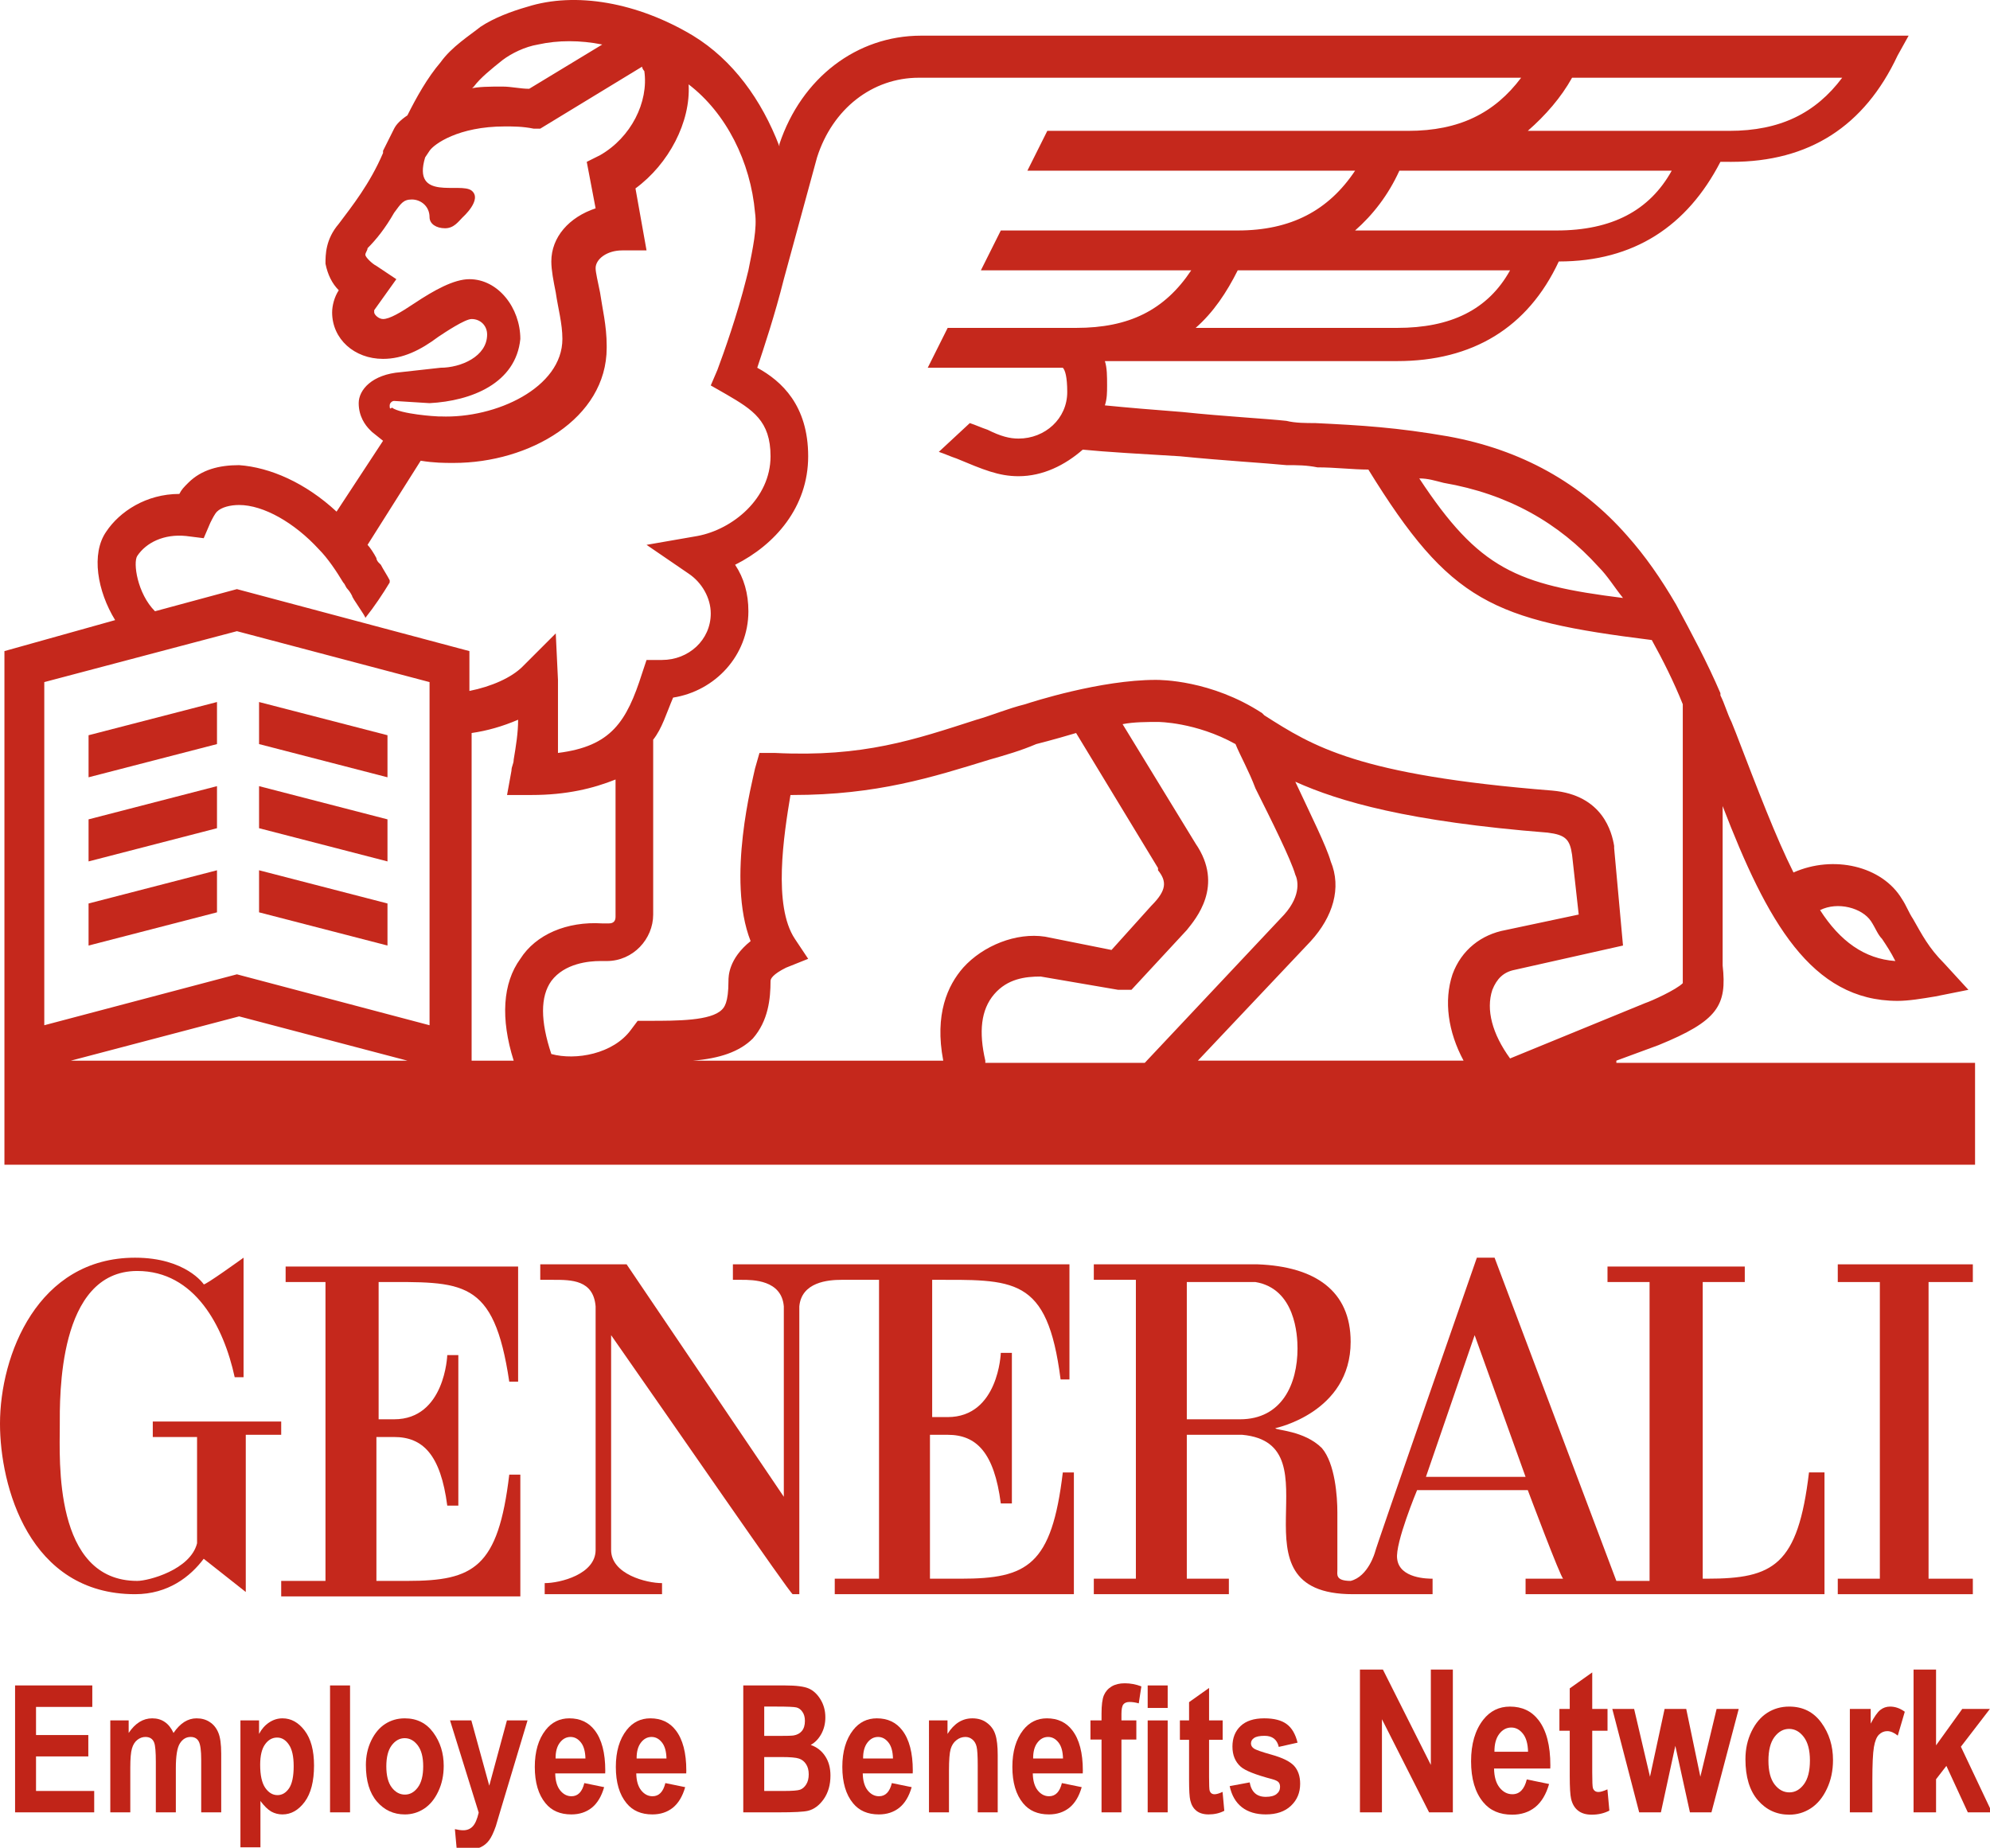 <?xml version="1.0" encoding="UTF-8" standalone="no"?>
<svg
   xmlns:dc="http://purl.org/dc/elements/1.1/"
   xmlns:cc="http://creativecommons.org/ns#"
   xmlns:rdf="http://www.w3.org/1999/02/22-rdf-syntax-ns#"
   xmlns:svg="http://www.w3.org/2000/svg"
   xmlns="http://www.w3.org/2000/svg"
   xmlns:sodipodi="http://sodipodi.sourceforge.net/DTD/sodipodi-0.dtd"
   xmlns:inkscape="http://www.inkscape.org/namespaces/inkscape"
   inkscape:export-ydpi="96"
   inkscape:export-xdpi="96"
   inkscape:export-filename="/Users/fabio/Downloads/generali.png"
   sodipodi:docname="generali-logo-big.svg"
   height="100%"
   width="100%"
   inkscape:version="1.0beta2 (2b71d25, 2019-12-03)"
   xml:space="preserve"
   enable-background="new 0 0 89 73"
   viewBox="0 0 89.875 83.467"
   y="0px"
   x="0px"
   id="Livello_1"
   version="1.1"><defs
   id="defs3014" /><sodipodi:namedview
   inkscape:document-rotation="0"
   inkscape:current-layer="Livello_1"
   inkscape:window-maximized="1"
   inkscape:window-y="23"
   inkscape:window-x="0"
   inkscape:cy="84.856803"
   inkscape:cx="41.73662"
   inkscape:zoom="7.3107509"
   fit-margin-bottom="0"
   fit-margin-right="0"
   fit-margin-left="0"
   fit-margin-top="0"
   showgrid="false"
   id="namedview3012"
   inkscape:window-height="755"
   inkscape:window-width="1280"
   inkscape:pageshadow="2"
   inkscape:pageopacity="0"
   guidetolerance="10"
   gridtolerance="10"
   objecttolerance="10"
   borderopacity="1"
   bordercolor="#666666"
   pagecolor="#ffffff" />
<g
   transform="translate(0.2,-0.389)"
   id="g2986">
	<path
   style="fill:#c5281c"
   inkscape:connector-curvature="0"
   id="path2988"
   d="m 16.9,64.4 0,-6.1 c 3.8,0 5.2,-0.2 5.9,4.5 h 0.4 v -5.2 l -10.5,0 v 0.7 h 1.8 v 13.5 h -2 v 0.7 H 23.3 V 67 h -0.5 c -0.5,4.2 -1.6,4.8 -4.6,4.8 h -1.4 v -6.5 h 0.8 c 1.3,0 2.1,0.8 2.4,3.1 h 0.5 l 0,-6.8 c 0,0 -0.5,0 -0.5,0 0,0 -0.1,2.9 -2.4,2.9 h -0.7 z" />
	<path
   style="fill:#c5281c"
   inkscape:connector-curvature="0"
   id="path2990"
   d="M 12.6,64.6 H 6.7 v 0.7 h 2 v 4.8 c -0.3,1.2 -2.2,1.7 -2.7,1.7 -3.8,0 -3.5,-5.5 -3.5,-7 0,-1.3 -0.1,-7 3.5,-7 2.6,0 3.9,2.5 4.4,4.8 h 0.4 c 0,-0.9 0,-5.4 0,-5.4 0,0 -1.8,1.3 -1.8,1.2 0,0 -0.8,-1.2 -3.1,-1.2 -4.4,0 -6.1,4.4 -6.1,7.5 0,2.8 1.3,7.7 6.1,7.7 1.5,0 2.5,-0.8 3.1,-1.6 0,0 1.9,1.5 1.9,1.5 v -7.1 h 1.6 v -0.6 z" />
	<path
   style="fill:#c5281c"
   inkscape:connector-curvature="0"
   id="path2992"
   d="m 81.5,66.9 c -0.5,4.2 -1.6,4.8 -4.6,4.8 H 76.7 V 58.3 h 1.9 v -0.7 h -6.2 v 0.7 h 1.9 V 71.8 H 72.8 L 67.3,57.2 h -0.8 c 0,0 -4.6,13.2 -4.6,13.3 0,0 -0.3,1.1 -1.1,1.3 -0.7,0 -0.6,-0.3 -0.6,-0.5 V 68.7 C 60.2,68 60.1,66.5 59.5,65.8 58.7,65 57.4,65 57.4,64.9 c 0,0 3.4,-0.7 3.4,-3.9 0,-2.3 -1.6,-3.4 -4.2,-3.5 h -7.4 v 0.7 h 1.9 v 13.5 h -1.9 v 0.7 h 6.1 v -0.7 h -1.9 v -6.5 h 2.5 c 4.4,0.4 -0.8,7.2 5,7.2 h 3.6 v -0.7 c -0.2,0 -1.5,0 -1.6,-0.9 -0.1,-0.7 0.9,-3.1 0.9,-3.1 h 5 c 0,0 1.5,4 1.6,4 h -1.7 v 0.7 H 82.2 V 66.9 H 81.5 z M 55.8,64.5 h -2.4 v -6.2 h 3.1 c 1.8,0.3 1.9,2.4 1.9,3 0,1.6 -0.7,3.2 -2.6,3.2 m 8.4,2.6 2.2,-6.4 2.3,6.4 h -4.5 z" />
	<path
   style="fill:#c5281c"
   inkscape:connector-curvature="0"
   id="path2994"
   d="m 41.8,58.2 c 3.8,0 5.3,-0.2 5.9,4.5 h 0.4 V 57.5 H 32.9 v 0.7 h 0.4 c 0.5,0 1.8,0 1.9,1.2 h 0 V 68 L 28.1,57.5 h -3.9 v 0.7 h 0.6 c 0.8,0 1.8,0 1.9,1.2 v 11 c 0,1.1 -1.6,1.5 -2.3,1.5 h 0 v 0.5 h 5.3 v -0.5 c -0.7,0 -2.3,-0.4 -2.3,-1.5 l 0,-9.7 c 2.8,4 8.1,11.7 8.2,11.7 h 0.3 v -13 c 0.1,-1.1 1.3,-1.2 1.9,-1.2 h 1.7 v 13.5 h -2 v 0.7 h 10.8 v -5.5 h -0.5 c -0.5,4.2 -1.6,4.8 -4.6,4.8 h -1.4 v -6.5 h 0.8 c 1.3,0 2.1,0.8 2.4,3.1 h 0.5 l 0,-6.8 c 0,0 -0.5,0 -0.5,0 0,0 -0.1,2.9 -2.4,2.9 h -0.7 v -6.2 z" />
	<polygon
   style="fill:#c5281c"
   id="polygon2996"
   points="82.8,58.3 84.7,58.3 84.7,71.7 82.8,71.7 82.8,72.4 88.9,72.4 88.9,71.7 86.9,71.7 86.9,58.3 88.9,58.3 88.9,57.5 82.8,57.5 " />
	<path
   style="fill:#c5281c"
   inkscape:connector-curvature="0"
   id="path2998"
   d="m 72.8,48.3 1.9,-0.7 0,0 c 2.7,-1.1 3.1,-1.8 2.9,-3.6 v -7.2 c 2,5.2 4,8.8 7.9,8.8 0.5,0 1.1,-0.1 1.7,-0.2 l 1.5,-0.3 -1.1,-1.2 c -0.7,-0.7 -1,-1.3 -1.4,-2 C 86,41.6 85.9,41.3 85.7,41 84.8,39.5 82.6,39 80.8,39.8 80,38.2 79.2,36.1 78.2,33.5 L 78,33 c -0.2,-0.4 -0.3,-0.8 -0.5,-1.2 v -0.1 h 0 c -0.6,-1.4 -1.3,-2.7 -2,-4 -0.7,-1.2 -1.4,-2.2 -2.2,-3.1 -2.1,-2.4 -4.8,-3.9 -8.1,-4.5 -2.3,-0.4 -3.9,-0.5 -6,-0.6 -0.4,0 -0.9,0 -1.3,-0.1 -0.9,-0.1 -2.8,-0.2 -4.7,-0.4 -1.3,-0.1 -2.5,-0.2 -3.5,-0.3 0.1,-0.3 0.1,-0.6 0.1,-0.9 0,-0.4 0,-0.8 -0.1,-1.1 h 13.2 c 3.4,0 5.9,-1.5 7.3,-4.5 3.4,0 5.8,-1.6 7.3,-4.5 H 78 c 3.5,0 6,-1.6 7.5,-4.8 L 86,2 H 41.4 C 38.5,2 36,3.9 35,6.9 L 35,7 C 34.2,4.9 32.9,3.1 31.1,2 28.6,0.5 25.8,0 23.6,0.7 22.9,0.9 22.1,1.2 21.5,1.6 21,2 20.2,2.5 19.7,3.2 19.1,3.9 18.6,4.8 18.2,5.6 17.9,5.8 17.7,6 17.6,6.2 l -0.5,1 0,0.1 c -0.6,1.4 -1.4,2.4 -2,3.2 -0.6,0.7 -0.6,1.4 -0.6,1.8 0.1,0.5 0.3,0.9 0.6,1.2 l 0,0 c -0.2,0.3 -0.3,0.7 -0.3,1 0,1.2 1,2.1 2.3,2.1 0.9,0 1.7,-0.4 2.5,-1 0.3,-0.2 1.2,-0.8 1.5,-0.8 0.4,0 0.7,0.3 0.7,0.7 0,1 -1.2,1.5 -2.1,1.5 l -1.8,0.2 C 16.6,17.3 16,18 16,18.6 c 0,0.6 0.3,1 0.5,1.2 l 0.1,0.1 0.5,0.4 -2.1,3.2 c -1.4,-1.3 -3,-2 -4.4,-2.1 -0.9,0 -1.7,0.2 -2.3,0.8 -0.2,0.2 -0.3,0.3 -0.4,0.5 h 0 c -1.5,0 -2.7,0.8 -3.3,1.7 -0.7,1 -0.4,2.7 0.4,4 L 0,29.8 V 53 H 89 V 48.4 H 72.8 z M 84.3,42 c 0.2,0.3 0.3,0.6 0.5,0.8 0.2,0.3 0.4,0.6 0.6,1 C 84,43.7 82.9,42.9 82,41.5 82.8,41.1 83.9,41.4 84.3,42 M 65,22.2 c 2.9,0.5 5.2,1.8 7,3.8 0.4,0.4 0.7,0.9 1.1,1.4 -4.8,-0.6 -6.5,-1.3 -9.2,-5.4 0.4,0 0.7,0.1 1.1,0.2 m -2.1,-7 h -9.1 c 0.8,-0.7 1.4,-1.6 1.9,-2.6 H 68 c -1,1.8 -2.7,2.6 -5.1,2.6 m 7.2,-4.4 H 61 c 0.8,-0.7 1.5,-1.6 2,-2.7 h 12.3 c -1,1.8 -2.7,2.7 -5.2,2.7 M 70.8,3.9 H 83 c -1.2,1.6 -2.8,2.4 -5.1,2.4 h -9.1 c 0.8,-0.7 1.5,-1.5 2,-2.4 M 21.2,4.3 C 21.5,3.9 22,3.5 22.5,3.1 22.9,2.8 23.5,2.5 24.1,2.4 25,2.2 26,2.2 27,2.4 l -3.3,2 c -0.4,0 -0.8,-0.1 -1.2,-0.1 -0.6,0 -1.1,0 -1.5,0.1 0.1,0 0.1,0 0.2,-0.1 m -3.8,14.4 c 0,-0.1 0.1,-0.2 0.2,-0.2 l 1.6,0.1 c 1.9,-0.1 3.9,-0.9 4.1,-2.9 0,-1.4 -1,-2.7 -2.3,-2.7 -0.7,0 -1.6,0.5 -2.5,1.1 -0.6,0.4 -1.1,0.7 -1.4,0.7 -0.2,0 -0.4,-0.2 -0.4,-0.3 0,0 0,0 0,-0.1 l 1,-1.4 -0.9,-0.6 c -0.2,-0.1 -0.5,-0.4 -0.5,-0.5 0,-0.1 0.1,-0.2 0.1,-0.3 0.4,-0.4 0.8,-0.9 1.2,-1.6 0.3,-0.4 0.4,-0.6 0.8,-0.6 0.4,0 0.8,0.3 0.8,0.8 0,0.3 0.3,0.5 0.7,0.5 0.4,0 0.6,-0.3 0.8,-0.5 0,0 0.9,-0.8 0.4,-1.2 C 20.6,8.6 18.4,9.5 19,7.5 l 0.2,-0.3 c 0.2,-0.3 1.3,-1.1 3.4,-1.1 0.4,0 0.8,0 1.3,0.1 l 0.3,0 4.6,-2.8 c 0,0.1 0.1,0.2 0.1,0.2 l 0,0 c 0.2,1.4 -0.6,3 -2,3.8 l -0.6,0.3 0.4,2.1 c -1.2,0.4 -2,1.3 -2,2.4 0,0.4 0.1,0.9 0.2,1.4 0.1,0.7 0.3,1.4 0.3,2.1 0,2.2 -3,3.6 -5.5,3.5 l -0.1,0 c -0.1,0 -1.7,-0.1 -2.1,-0.4 -0.1,0.1 -0.1,0 -0.1,-0.1 M 6,25.5 c 0.4,-0.6 1.2,-1 2.2,-0.9 L 9,24.7 9.3,24 c 0.1,-0.2 0.2,-0.4 0.3,-0.5 0.2,-0.2 0.6,-0.3 1,-0.3 1.1,0 2.5,0.8 3.6,2 0.4,0.4 0.8,1 1.1,1.5 0.1,0.1 0.1,0.2 0.2,0.3 0.1,0.1 0.2,0.3 0.2,0.3 0,0.1 0.6,0.9 0.6,1 0.4,-0.5 0.8,-1.1 1.1,-1.6 0,0 0,-0.1 0,-0.1 -0.1,-0.2 -0.3,-0.5 -0.4,-0.7 l -0.1,-0.1 c 0,0 0,0 0,0 0,0 -0.1,-0.1 -0.1,-0.2 -0.1,-0.2 -0.3,-0.5 -0.4,-0.6 l 2.4,-3.8 c 0.6,0.1 1.1,0.1 1.4,0.1 h 0.1 c 3.4,0 6.9,-2 6.9,-5.2 V 16 c 0,-0.9 -0.2,-1.7 -0.3,-2.4 -0.1,-0.5 -0.2,-0.9 -0.2,-1.1 0,-0.4 0.5,-0.8 1.2,-0.8 H 29 L 28.5,8.9 c 1.5,-1.1 2.5,-3 2.4,-4.7 1.7,1.3 2.8,3.5 3,5.8 0.1,0.7 -0.1,1.6 -0.3,2.6 l -0.1,0.4 0,0 c -0.4,1.6 -1,3.3 -1.3,4.1 l -0.3,0.7 0.7,0.4 c 1.2,0.7 2,1.2 2,2.8 0,1.9 -1.7,3.3 -3.3,3.6 L 29,25 l 1.9,1.3 c 0.6,0.4 1,1.1 1,1.8 0,1.2 -1,2.1 -2.2,2.1 H 29 l -0.2,0.6 c -0.7,2.2 -1.4,3.3 -3.8,3.6 0,-0.7 0,-1.4 0,-2.3 0,-0.2 0,-0.8 0,-1 L 24.9,29 23.4,30.5 C 22.9,31 22,31.4 21,31.6 V 29.8 L 10.5,27 6.8,28 C 6,27.2 5.8,25.8 6,25.5 m -3,22.8 7.6,-2 7.6,2 H 3 z M 19.2,46.7 10.5,44.4 1.8,46.7 V 31.2 l 8.7,-2.3 8.7,2.3 v 15.5 z m 4.1,-3 c -0.8,1.1 -0.9,2.7 -0.3,4.6 H 21.1 V 33.5 c 0.7,-0.1 1.4,-0.3 2.1,-0.6 0,0.6 -0.1,1.2 -0.2,1.8 0,0.2 -0.1,0.3 -0.1,0.5 l -0.2,1.1 h 1.1 c 1.6,0 2.8,-0.3 3.8,-0.7 v 6.2 c 0,0.2 -0.1,0.3 -0.3,0.3 H 27 c -1.6,-0.1 -3,0.5 -3.7,1.6 m 20,0.4 c -0.7,0.8 -1.3,2.1 -0.9,4.2 H 31.1 c 1.2,-0.1 2.1,-0.4 2.7,-1 0.7,-0.8 0.8,-1.8 0.8,-2.6 0,-0.1 0.1,-0.3 0.7,-0.6 l 1,-0.4 -0.6,-0.9 c -1,-1.5 -0.5,-4.7 -0.2,-6.5 h 0.1 c 3.8,0 6.3,-0.8 8.9,-1.6 0.7,-0.2 1.4,-0.4 2.1,-0.7 l 0,0 c 0,0 0.8,-0.2 1.8,-0.5 l 3.7,6.1 0,0.1 c 0.4,0.5 0.4,0.9 -0.3,1.6 l -1.8,2 -3,-0.6 0,0 c -1.3,-0.2 -2.8,0.4 -3.7,1.4 m 1,4.2 C 44,47 44.1,46 44.7,45.3 c 0.6,-0.7 1.4,-0.8 2.1,-0.8 l 3.5,0.6 0.1,0 h 0.5 l 2.5,-2.7 0,0 c 0.4,-0.5 1.7,-2 0.4,-3.9 L 50.5,33.1 C 51,33 51.6,33 52.1,33 l 0,0 c 0,0 1.7,0 3.5,1 0.2,0.5 0.6,1.2 0.9,2 0.7,1.4 1.6,3.2 1.8,3.9 0.1,0.2 0.3,0.9 -0.5,1.8 l -6.3,6.7 h -7.2 z m 21.6,0 h -12 L 59,42.9 c 1,-1.1 1.4,-2.4 0.9,-3.6 -0.2,-0.7 -0.9,-2.1 -1.6,-3.6 2,0.9 5.1,1.8 11.4,2.3 0.8,0.1 1,0.3 1.1,1 l 0.3,2.7 -3.3,0.7 c -1.1,0.2 -2,0.9 -2.4,2 -0.4,1.2 -0.2,2.6 0.5,3.9 m 1.3,-3.2 c 0.2,-0.5 0.5,-0.8 1,-0.9 l 4.9,-1.1 -0.4,-4.4 0,-0.1 c -0.1,-0.6 -0.5,-2.3 -2.8,-2.5 -8.8,-0.7 -10.8,-2 -13,-3.4 0,0 0,0 0,0 l 0,0 -0.1,-0.1 c -2.3,-1.5 -4.6,-1.5 -4.8,-1.5 -2.5,0 -5.6,1 -5.9,1.1 -0.8,0.2 -1.5,0.5 -2.2,0.7 -2.8,0.9 -5.1,1.7 -9.1,1.5 l -0.7,0 -0.2,0.7 c -0.1,0.5 -1.3,5 -0.2,7.8 -1,0.8 -1,1.6 -1,1.8 0,1 -0.2,1.2 -0.3,1.3 -0.5,0.5 -2,0.5 -3.3,0.5 h 0 -0.5 l -0.3,0.4 c -0.8,1.1 -2.5,1.4 -3.6,1.1 -0.5,-1.5 -0.5,-2.6 0,-3.3 0.6,-0.8 1.7,-0.9 2.2,-0.9 h 0.3 c 1.2,0 2.1,-1 2.1,-2.1 v -7.9 c 0.4,-0.5 0.6,-1.2 0.9,-1.9 1.9,-0.3 3.4,-1.9 3.4,-3.9 0,-0.8 -0.2,-1.5 -0.6,-2.1 1.8,-0.9 3.3,-2.6 3.3,-4.9 0,-2.3 -1.2,-3.4 -2.3,-4 0.3,-0.9 0.8,-2.4 1.2,-4 L 36.7,7.5 C 37.4,5.3 39.2,3.9 41.3,3.9 H 68.5 C 67.3,5.5 65.7,6.3 63.4,6.3 H 47.1 L 46.2,8.1 H 61 c -1.2,1.8 -2.9,2.7 -5.3,2.7 H 45 l -0.9,1.8 h 9.5 c -1.2,1.8 -2.8,2.6 -5.2,2.6 H 42.6 L 41.7,17 h 6.1 c 0.1,0.1 0.2,0.4 0.2,1.1 0,1.2 -1,2.1 -2.2,2.1 -0.4,0 -0.8,-0.1 -1.4,-0.4 -0.3,-0.1 -0.5,-0.2 -0.8,-0.3 l -1.4,1.3 c 0.3,0.1 0.5,0.2 0.8,0.3 v 0 c 1.2,0.5 1.9,0.8 2.8,0.8 1.1,0 2.1,-0.5 2.9,-1.2 1,0.1 2.7,0.2 4.4,0.3 2,0.2 3.8,0.3 4.8,0.4 0.5,0 0.9,0 1.4,0.1 0.8,0 1.6,0.1 2.3,0.1 3.7,6 5.6,6.8 12.8,7.7 0.5,0.9 1,1.9 1.4,2.9 v 11.7 l 0,0.1 c 0,0.5 0,0.7 0,0.8 -0.3,0.3 -1.4,0.8 -1.7,0.9 L 68,48.2 C 67.2,47.1 66.9,46 67.2,45.1" />
	<polygon
   style="fill:#c5281c"
   id="polygon3000"
   points="17.3,35.5 17.3,33.6 11.5,32.1 11.5,34 " />
	<polygon
   style="fill:#c5281c"
   id="polygon3002"
   points="3.8,33.6 3.8,35.5 9.6,34 9.6,32.1 " />
	<polygon
   style="fill:#c5281c"
   id="polygon3004"
   points="3.8,37.4 3.8,39.3 9.6,37.8 9.6,35.9 " />
	<polygon
   style="fill:#c5281c"
   id="polygon3006"
   points="17.3,39.3 17.3,37.4 11.5,35.9 11.5,37.8 " />
	<polygon
   style="fill:#c5281c"
   id="polygon3008"
   points="17.3,43.1 17.3,41.2 11.5,39.7 11.5,41.6 " />
	<polygon
   style="fill:#c5281c"
   id="polygon3010"
   points="3.8,41.2 3.8,43.1 9.6,41.6 9.6,39.7 " />
</g>
<g
   transform="matrix(0.147,0,0,0.147,0.029,-0.691)"
   id="flowRoot3018-7"><path
     inkscape:connector-curvature="0"
     d="M 4.434,561.608 V 522.613 H 28.16 v 6.597 H 10.87 v 8.646 h 16.066 v 6.57 H 10.87 v 10.612 h 17.875 v 6.57 H 4.434"
     fill="#C12418"
     id="path3035-9" /><path
     inkscape:connector-curvature="0"
     d="m 33.693,533.36 h 5.64 v 3.856 c 1.011,-1.507 2.119,-2.633 3.324,-3.378 1.206,-0.745 2.51,-1.117 3.91,-1.117 1.49,0 2.775,0.372 3.857,1.117 1.1,0.745 1.995,1.871 2.687,3.378 1.028,-1.507 2.128,-2.633 3.298,-3.378 1.188,-0.745 2.447,-1.117 3.777,-1.117 1.578,0 2.935,0.381 4.07,1.144 1.152,0.745 2.021,1.817 2.606,3.219 0.603,1.4 0.904,3.556 0.904,6.464 v 18.061 h -6.145 v -16.146 c 0,-2.819 -0.248,-4.69 -0.745,-5.612 -0.496,-0.94 -1.33,-1.41 -2.5,-1.41 -1.365,0 -2.465,0.656 -3.298,1.969 -0.834,1.294 -1.251,3.839 -1.251,7.634 v 13.565 h -6.145 v -15.48 c 0,-3.068 -0.168,-5.045 -0.505,-5.932 -0.443,-1.171 -1.339,-1.756 -2.687,-1.756 -0.904,0 -1.738,0.302 -2.501,0.904 -0.762,0.603 -1.312,1.489 -1.648,2.66 -0.337,1.152 -0.506,3.112 -0.506,5.878 v 13.726 H 33.69 V 533.36"
     fill="#C12418"
     id="path3037-3" /><path
     inkscape:connector-curvature="0"
     d="m 73.672,533.36 h 5.719 v 4.149 c 0.78,-1.49 1.809,-2.66 3.086,-3.512 1.276,-0.851 2.65,-1.276 4.122,-1.276 2.643,0 4.912,1.259 6.81,3.777 1.915,2.518 2.873,6.091 2.873,10.72 0,4.858 -0.958,8.582 -2.873,11.171 -1.915,2.571 -4.193,3.857 -6.836,3.857 -1.224,0 -2.367,-0.293 -3.431,-0.878 -1.047,-0.603 -2.155,-1.685 -3.325,-3.245 v 14.23 H 73.672 V 533.36 m 6.065,13.646 c 0,3.191 0.515,5.541 1.543,7.049 1.046,1.507 2.305,2.261 3.777,2.261 1.4,0 2.58,-0.691 3.537,-2.075 0.958,-1.4 1.437,-3.68 1.437,-6.836 0,-2.997 -0.496,-5.204 -1.489,-6.623 -0.976,-1.437 -2.173,-2.154 -3.591,-2.154 -1.49,0 -2.731,0.7 -3.725,2.101 -0.993,1.382 -1.489,3.475 -1.489,6.277"
     fill="#C12418"
     id="path3039-8" /><path
     inkscape:connector-curvature="0"
     d="m 101.202,561.608 v -38.995 h 6.145 v 38.995 h -6.145"
     fill="#C12418"
     id="path3041-0" /><path
     inkscape:connector-curvature="0"
     d="m 112.215,547.085 c 0,-2.766 0.549,-5.284 1.648,-7.554 1.1,-2.271 2.536,-3.973 4.31,-5.107 1.774,-1.134 3.768,-1.702 5.984,-1.702 3.725,0 6.65,1.463 8.778,4.389 2.128,2.908 3.191,6.313 3.191,10.214 0,2.908 -0.559,5.533 -1.676,7.874 -1.099,2.341 -2.553,4.105 -4.362,5.293 -1.791,1.171 -3.759,1.756 -5.904,1.756 -3.44,0 -6.296,-1.313 -8.565,-3.937 -2.269,-2.626 -3.404,-6.367 -3.404,-11.226 m 6.277,0.399 c 0,2.854 0.559,5.019 1.676,6.49 1.117,1.454 2.465,2.181 4.043,2.181 1.543,0 2.863,-0.735 3.963,-2.207 1.1,-1.472 1.649,-3.645 1.649,-6.518 0,-2.802 -0.559,-4.938 -1.676,-6.41 -1.117,-1.472 -2.456,-2.208 -4.017,-2.208 -1.543,0 -2.873,0.736 -3.99,2.208 -1.098,1.472 -1.648,3.627 -1.648,6.464"
     fill="#C12418"
     id="path3043-2" /><path
     inkscape:connector-curvature="0"
     d="m 138.07,533.36 h 6.543 l 5.507,20.056 5.426,-20.056 h 6.331 l -8.166,27.185 -1.569,5.293 c -0.692,1.986 -1.384,3.44 -2.075,4.362 -0.674,0.922 -1.543,1.632 -2.606,2.128 -1.047,0.496 -2.341,0.745 -3.884,0.745 -1.188,0 -2.35,-0.151 -3.484,-0.452 l -0.532,-5.853 c 0.958,0.23 1.817,0.346 2.58,0.346 1.171,0 2.128,-0.39 2.873,-1.17 0.763,-0.78 1.383,-2.199 1.861,-4.256 L 138.07,533.36"
     fill="#C12418"
     id="path3045-4" /><path
     inkscape:connector-curvature="0"
     d="m 179.325,552.618 6.091,1.25 c -0.815,2.837 -2.083,4.947 -3.804,6.331 -1.72,1.365 -3.813,2.048 -6.277,2.048 -3.423,0 -6.064,-1.144 -7.927,-3.432 -2.199,-2.66 -3.298,-6.384 -3.298,-11.172 0,-4.717 1.108,-8.494 3.324,-11.331 1.88,-2.394 4.31,-3.591 7.289,-3.591 3.315,0 5.913,1.224 7.793,3.671 2.164,2.802 3.245,6.934 3.245,12.396 l -0.026,0.851 h -15.348 c 0.035,2.234 0.532,3.964 1.489,5.188 0.976,1.223 2.146,1.835 3.512,1.835 1.969,-0.001 3.281,-1.349 3.937,-4.044 m 0.346,-7.555 c -0.054,-2.198 -0.523,-3.848 -1.41,-4.947 -0.887,-1.117 -1.941,-1.676 -3.165,-1.676 -1.295,0 -2.385,0.576 -3.271,1.729 -0.904,1.171 -1.348,2.803 -1.33,4.895 h 9.176"
     fill="#C12418"
     id="path3047-8" /><path
     inkscape:connector-curvature="0"
     d="m 204.222,552.618 6.092,1.25 c -0.815,2.837 -2.084,4.947 -3.804,6.331 -1.721,1.365 -3.813,2.048 -6.277,2.048 -3.423,0 -6.065,-1.144 -7.927,-3.432 -2.199,-2.66 -3.299,-6.384 -3.299,-11.172 0,-4.717 1.108,-8.494 3.325,-11.331 1.88,-2.394 4.31,-3.591 7.288,-3.591 3.316,0 5.914,1.224 7.794,3.671 2.163,2.802 3.245,6.934 3.245,12.396 l -0.026,0.851 h -15.349 c 0.036,2.234 0.532,3.964 1.49,5.188 0.976,1.223 2.146,1.835 3.511,1.835 1.969,-0.001 3.282,-1.349 3.937,-4.044 m 0.346,-7.555 c -0.053,-2.198 -0.522,-3.848 -1.409,-4.947 -0.887,-1.117 -1.941,-1.676 -3.165,-1.676 -1.295,0 -2.386,0.576 -3.272,1.729 -0.904,1.171 -1.348,2.803 -1.33,4.895 h 9.176"
     fill="#C12418"
     id="path3049-3" /><path
     inkscape:connector-curvature="0"
     d="m 228.161,522.613 h 12.795 c 3.493,0 5.949,0.319 7.368,0.958 1.418,0.639 2.615,1.765 3.591,3.378 0.976,1.614 1.463,3.44 1.463,5.479 0,1.88 -0.417,3.582 -1.25,5.107 -0.834,1.507 -1.915,2.624 -3.245,3.352 1.897,0.674 3.378,1.826 4.442,3.458 1.081,1.631 1.622,3.617 1.622,5.958 0,2.837 -0.683,5.24 -2.048,7.209 -1.366,1.95 -2.979,3.156 -4.842,3.617 -1.294,0.319 -4.3,0.479 -9.017,0.479 h -10.88 v -38.995 m 6.439,6.49 v 9.018 h 4.256 c 2.554,0 4.132,-0.044 4.734,-0.133 1.1,-0.178 1.96,-0.639 2.581,-1.383 0.62,-0.763 0.931,-1.791 0.931,-3.086 0,-1.152 -0.257,-2.084 -0.771,-2.793 -0.497,-0.727 -1.108,-1.18 -1.835,-1.356 -0.71,-0.178 -2.767,-0.267 -6.172,-0.267 h -3.724 m 0,15.508 v 10.427 h 5.985 c 2.624,0 4.309,-0.133 5.054,-0.398 0.744,-0.284 1.365,-0.825 1.861,-1.623 0.515,-0.815 0.771,-1.844 0.771,-3.085 0,-1.277 -0.274,-2.323 -0.824,-3.139 -0.532,-0.834 -1.25,-1.401 -2.154,-1.703 -0.887,-0.318 -2.714,-0.479 -5.479,-0.479 h -5.214"
     fill="#C12418"
     id="path3051-9" /><path
     inkscape:connector-curvature="0"
     d="m 273.807,552.618 6.091,1.25 c -0.815,2.837 -2.083,4.947 -3.804,6.331 -1.72,1.365 -3.813,2.048 -6.277,2.048 -3.423,0 -6.064,-1.144 -7.927,-3.432 -2.199,-2.66 -3.298,-6.384 -3.298,-11.172 0,-4.717 1.108,-8.494 3.324,-11.331 1.88,-2.394 4.31,-3.591 7.289,-3.591 3.315,0 5.913,1.224 7.793,3.671 2.164,2.802 3.245,6.934 3.245,12.396 l -0.026,0.851 h -15.348 c 0.035,2.234 0.532,3.964 1.489,5.188 0.976,1.223 2.146,1.835 3.512,1.835 1.968,-0.001 3.281,-1.349 3.937,-4.044 m 0.346,-7.555 c -0.054,-2.198 -0.523,-3.848 -1.41,-4.947 -0.887,-1.117 -1.941,-1.676 -3.165,-1.676 -1.295,0 -2.385,0.576 -3.271,1.729 -0.904,1.171 -1.348,2.803 -1.33,4.895 h 9.176"
     fill="#C12418"
     id="path3053-0" /><path
     inkscape:connector-curvature="0"
     d="m 306.337,561.608 h -6.145 v -14.417 c 0,-2.891 -0.115,-4.814 -0.346,-5.771 -0.23,-0.958 -0.665,-1.693 -1.303,-2.208 -0.621,-0.515 -1.33,-0.771 -2.128,-0.771 -1.028,0 -1.96,0.337 -2.793,1.011 -0.834,0.656 -1.419,1.569 -1.756,2.74 -0.337,1.17 -0.505,3.378 -0.505,6.623 v 12.794 h -6.145 V 533.36 h 5.692 v 4.149 c 1.011,-1.597 2.146,-2.793 3.404,-3.591 1.276,-0.799 2.687,-1.197 4.229,-1.197 1.791,0 3.298,0.47 4.521,1.409 1.241,0.923 2.093,2.119 2.554,3.592 0.479,1.454 0.718,3.563 0.718,6.33 v 17.556"
     fill="#C12418"
     id="path3055-5" /><path
     inkscape:connector-curvature="0"
     d="m 326.049,552.618 6.09,1.25 c -0.814,2.837 -2.082,4.947 -3.803,6.331 -1.721,1.365 -3.813,2.048 -6.277,2.048 -3.424,0 -6.064,-1.144 -7.927,-3.432 -2.199,-2.66 -3.298,-6.384 -3.298,-11.172 0,-4.717 1.108,-8.494 3.324,-11.331 1.879,-2.394 4.309,-3.591 7.29,-3.591 3.314,0 5.912,1.224 7.793,3.671 2.164,2.802 3.244,6.934 3.244,12.396 l -0.025,0.851 h -15.348 c 0.035,2.234 0.531,3.964 1.488,5.188 0.977,1.223 2.146,1.835 3.512,1.835 1.968,-0.001 3.28,-1.349 3.937,-4.044 m 0.345,-7.555 c -0.055,-2.198 -0.523,-3.848 -1.41,-4.947 -0.887,-1.117 -1.941,-1.676 -3.166,-1.676 -1.295,0 -2.385,0.576 -3.271,1.729 -0.904,1.171 -1.348,2.803 -1.33,4.895 h 9.177"
     fill="#C12418"
     id="path3057-2" /><path
     inkscape:connector-curvature="0"
     d="m 334.826,533.36 h 3.404 v -2.128 c 0,-2.571 0.24,-4.434 0.719,-5.586 0.496,-1.153 1.285,-2.058 2.367,-2.714 1.1,-0.656 2.447,-0.983 4.043,-0.983 1.738,0 3.439,0.318 5.107,0.957 l -0.799,5.214 c -0.992,-0.284 -1.941,-0.426 -2.846,-0.426 -0.869,0 -1.498,0.248 -1.889,0.745 -0.391,0.496 -0.586,1.472 -0.586,2.926 v 1.995 h 4.576 v 5.878 h -4.576 v 22.37 h -6.117 v -22.37 h -3.404 v -5.878"
     fill="#C12418"
     id="path3059-2" /><path
     inkscape:connector-curvature="0"
     d="m 352.408,529.529 v -6.916 h 6.145 v 6.916 h -6.145 m 0,32.079 V 533.36 h 6.145 v 28.248 h -6.145"
     fill="#C12418"
     id="path3061-7" /><path
     inkscape:connector-curvature="0"
     d="m 375.443,533.36 v 5.958 h -4.176 v 11.385 c 0,2.465 0.063,3.892 0.186,4.282 0.248,0.709 0.754,1.063 1.516,1.063 0.568,0 1.385,-0.239 2.447,-0.718 l 0.533,5.799 c -1.42,0.745 -3.023,1.117 -4.814,1.117 -1.561,0 -2.811,-0.372 -3.752,-1.117 -0.939,-0.745 -1.568,-1.817 -1.889,-3.219 -0.248,-1.028 -0.371,-3.121 -0.371,-6.277 v -12.315 h -2.82 v -5.958 h 2.82 v -5.613 l 6.145,-4.362 v 9.976 h 4.175"
     fill="#C12418"
     id="path3063-3" /><path
     inkscape:connector-curvature="0"
     d="m 377.597,553.549 6.145,-1.144 c 0.531,2.961 2.182,4.442 4.947,4.442 1.473,0 2.572,-0.284 3.299,-0.852 0.727,-0.568 1.09,-1.304 1.09,-2.208 0,-0.62 -0.158,-1.108 -0.479,-1.463 -0.336,-0.354 -1.002,-0.665 -1.994,-0.931 -5.037,-1.33 -8.238,-2.598 -9.604,-3.804 -1.701,-1.508 -2.553,-3.573 -2.553,-6.198 0,-2.624 0.834,-4.726 2.5,-6.304 1.668,-1.578 4.088,-2.367 7.262,-2.367 3.033,0 5.338,0.594 6.916,1.782 1.578,1.17 2.688,3.067 3.324,5.692 l -5.771,1.303 c -0.514,-2.27 -1.969,-3.404 -4.361,-3.404 -1.508,0 -2.58,0.222 -3.219,0.665 -0.639,0.426 -0.959,0.984 -0.959,1.676 0,0.62 0.293,1.135 0.879,1.543 0.584,0.425 2.402,1.063 5.453,1.915 3.422,0.957 5.744,2.119 6.969,3.484 1.205,1.365 1.809,3.183 1.809,5.453 0,2.73 -0.939,4.982 -2.82,6.756 -1.861,1.773 -4.441,2.66 -7.74,2.66 -2.996,0 -5.443,-0.736 -7.342,-2.208 -1.897,-1.487 -3.147,-3.651 -3.751,-6.488"
     fill="#C12418"
     id="path3065-7" /><path
     inkscape:connector-curvature="0"
     d="m 417.621,561.608 v -43.869 h 7.061 l 14.723,29.296 v -29.296 h 6.764 v 43.869 h -7.301 l -14.484,-28.607 v 28.607 h -6.763"
     fill="#C12418"
     id="path3067-9" /><path
     inkscape:connector-curvature="0"
     d="m 468.881,551.494 6.854,1.406 c -0.918,3.192 -2.346,5.566 -4.279,7.122 -1.936,1.536 -4.289,2.305 -7.063,2.305 -3.852,0 -6.824,-1.287 -8.918,-3.86 -2.475,-2.993 -3.711,-7.183 -3.711,-12.568 0,-5.307 1.248,-9.556 3.74,-12.748 2.115,-2.693 4.848,-4.04 8.199,-4.04 3.73,0 6.654,1.377 8.768,4.13 2.436,3.152 3.652,7.801 3.652,13.944 l -0.031,0.958 h -17.266 c 0.039,2.514 0.598,4.459 1.676,5.835 1.098,1.377 2.414,2.065 3.949,2.065 2.215,0 3.691,-1.517 4.43,-4.549 m 0.388,-8.499 c -0.061,-2.474 -0.588,-4.328 -1.586,-5.565 -0.998,-1.257 -2.184,-1.885 -3.561,-1.886 -1.457,10e-4 -2.684,0.648 -3.682,1.945 -1.018,1.317 -1.516,3.152 -1.496,5.506 h 10.325"
     fill="#C12418"
     id="path3069-0" /><path
     inkscape:connector-curvature="0"
     d="m 493.687,529.829 v 6.703 h -4.697 v 12.808 c 0,2.772 0.07,4.379 0.209,4.817 0.279,0.798 0.848,1.197 1.705,1.197 0.639,0 1.557,-0.27 2.754,-0.808 l 0.598,6.523 c -1.596,0.838 -3.4,1.257 -5.416,1.257 -1.756,0 -3.162,-0.419 -4.219,-1.257 -1.057,-0.838 -1.766,-2.045 -2.125,-3.621 -0.279,-1.157 -0.418,-3.512 -0.418,-7.063 v -13.854 h -3.172 v -6.703 h 3.172 v -6.314 l 6.912,-4.907 v 11.222 h 4.697"
     fill="#C12418"
     id="path3071-2" /><path
     inkscape:connector-curvature="0"
     d="m 503.414,561.608 -8.26,-31.779 h 6.703 l 4.877,20.827 4.49,-20.827 h 6.643 l 4.34,20.827 4.996,-20.827 h 6.793 l -8.379,31.779 h -6.613 l -4.488,-20.438 -4.43,20.438 h -6.672"
     fill="#C12418"
     id="path3073-3" /><path
     inkscape:connector-curvature="0"
     d="m 536.06,545.269 c 0,-3.112 0.619,-5.944 1.855,-8.498 1.236,-2.554 2.854,-4.469 4.848,-5.746 1.996,-1.276 4.24,-1.915 6.734,-1.915 4.189,0 7.48,1.646 9.875,4.938 2.393,3.272 3.59,7.103 3.59,11.491 0,3.271 -0.629,6.225 -1.885,8.857 -1.236,2.634 -2.873,4.619 -4.908,5.955 -2.014,1.316 -4.229,1.976 -6.643,1.976 -3.871,0 -7.082,-1.477 -9.637,-4.429 -2.551,-2.953 -3.829,-7.162 -3.829,-12.629 m 7.063,0.45 c 0,3.212 0.629,5.646 1.885,7.302 1.258,1.636 2.773,2.453 4.549,2.453 1.736,0 3.223,-0.827 4.459,-2.483 1.236,-1.655 1.855,-4.1 1.855,-7.331 0,-3.152 -0.629,-5.557 -1.885,-7.212 -1.258,-1.656 -2.764,-2.483 -4.52,-2.484 -1.734,10e-4 -3.23,0.828 -4.488,2.484 -1.236,1.654 -1.855,4.078 -1.855,7.271"
     fill="#C12418"
     id="path3075-9" /><path
     inkscape:connector-curvature="0"
     d="m 575.052,561.608 h -6.912 v -31.779 h 6.402 v 4.519 c 1.098,-2.115 2.076,-3.512 2.934,-4.189 0.877,-0.698 1.885,-1.048 3.021,-1.048 1.576,0 3.084,0.529 4.52,1.586 l -2.154,7.332 c -1.137,-0.918 -2.215,-1.377 -3.232,-1.377 -0.957,0 -1.805,0.359 -2.543,1.077 -0.719,0.698 -1.236,1.976 -1.557,3.831 -0.318,1.854 -0.479,5.267 -0.479,10.233 v 9.815"
     fill="#C12418"
     id="path3077-9" /><path
     inkscape:connector-curvature="0"
     d="m 587.711,561.608 v -43.869 h 6.912 v 23.281 l 8.051,-11.191 h 8.498 l -8.918,11.61 9.547,20.169 h -7.422 l -6.584,-14.273 -3.172,4.1 v 10.174 h -6.912"
     fill="#C12418"
     id="path3079-7" /></g></svg>
